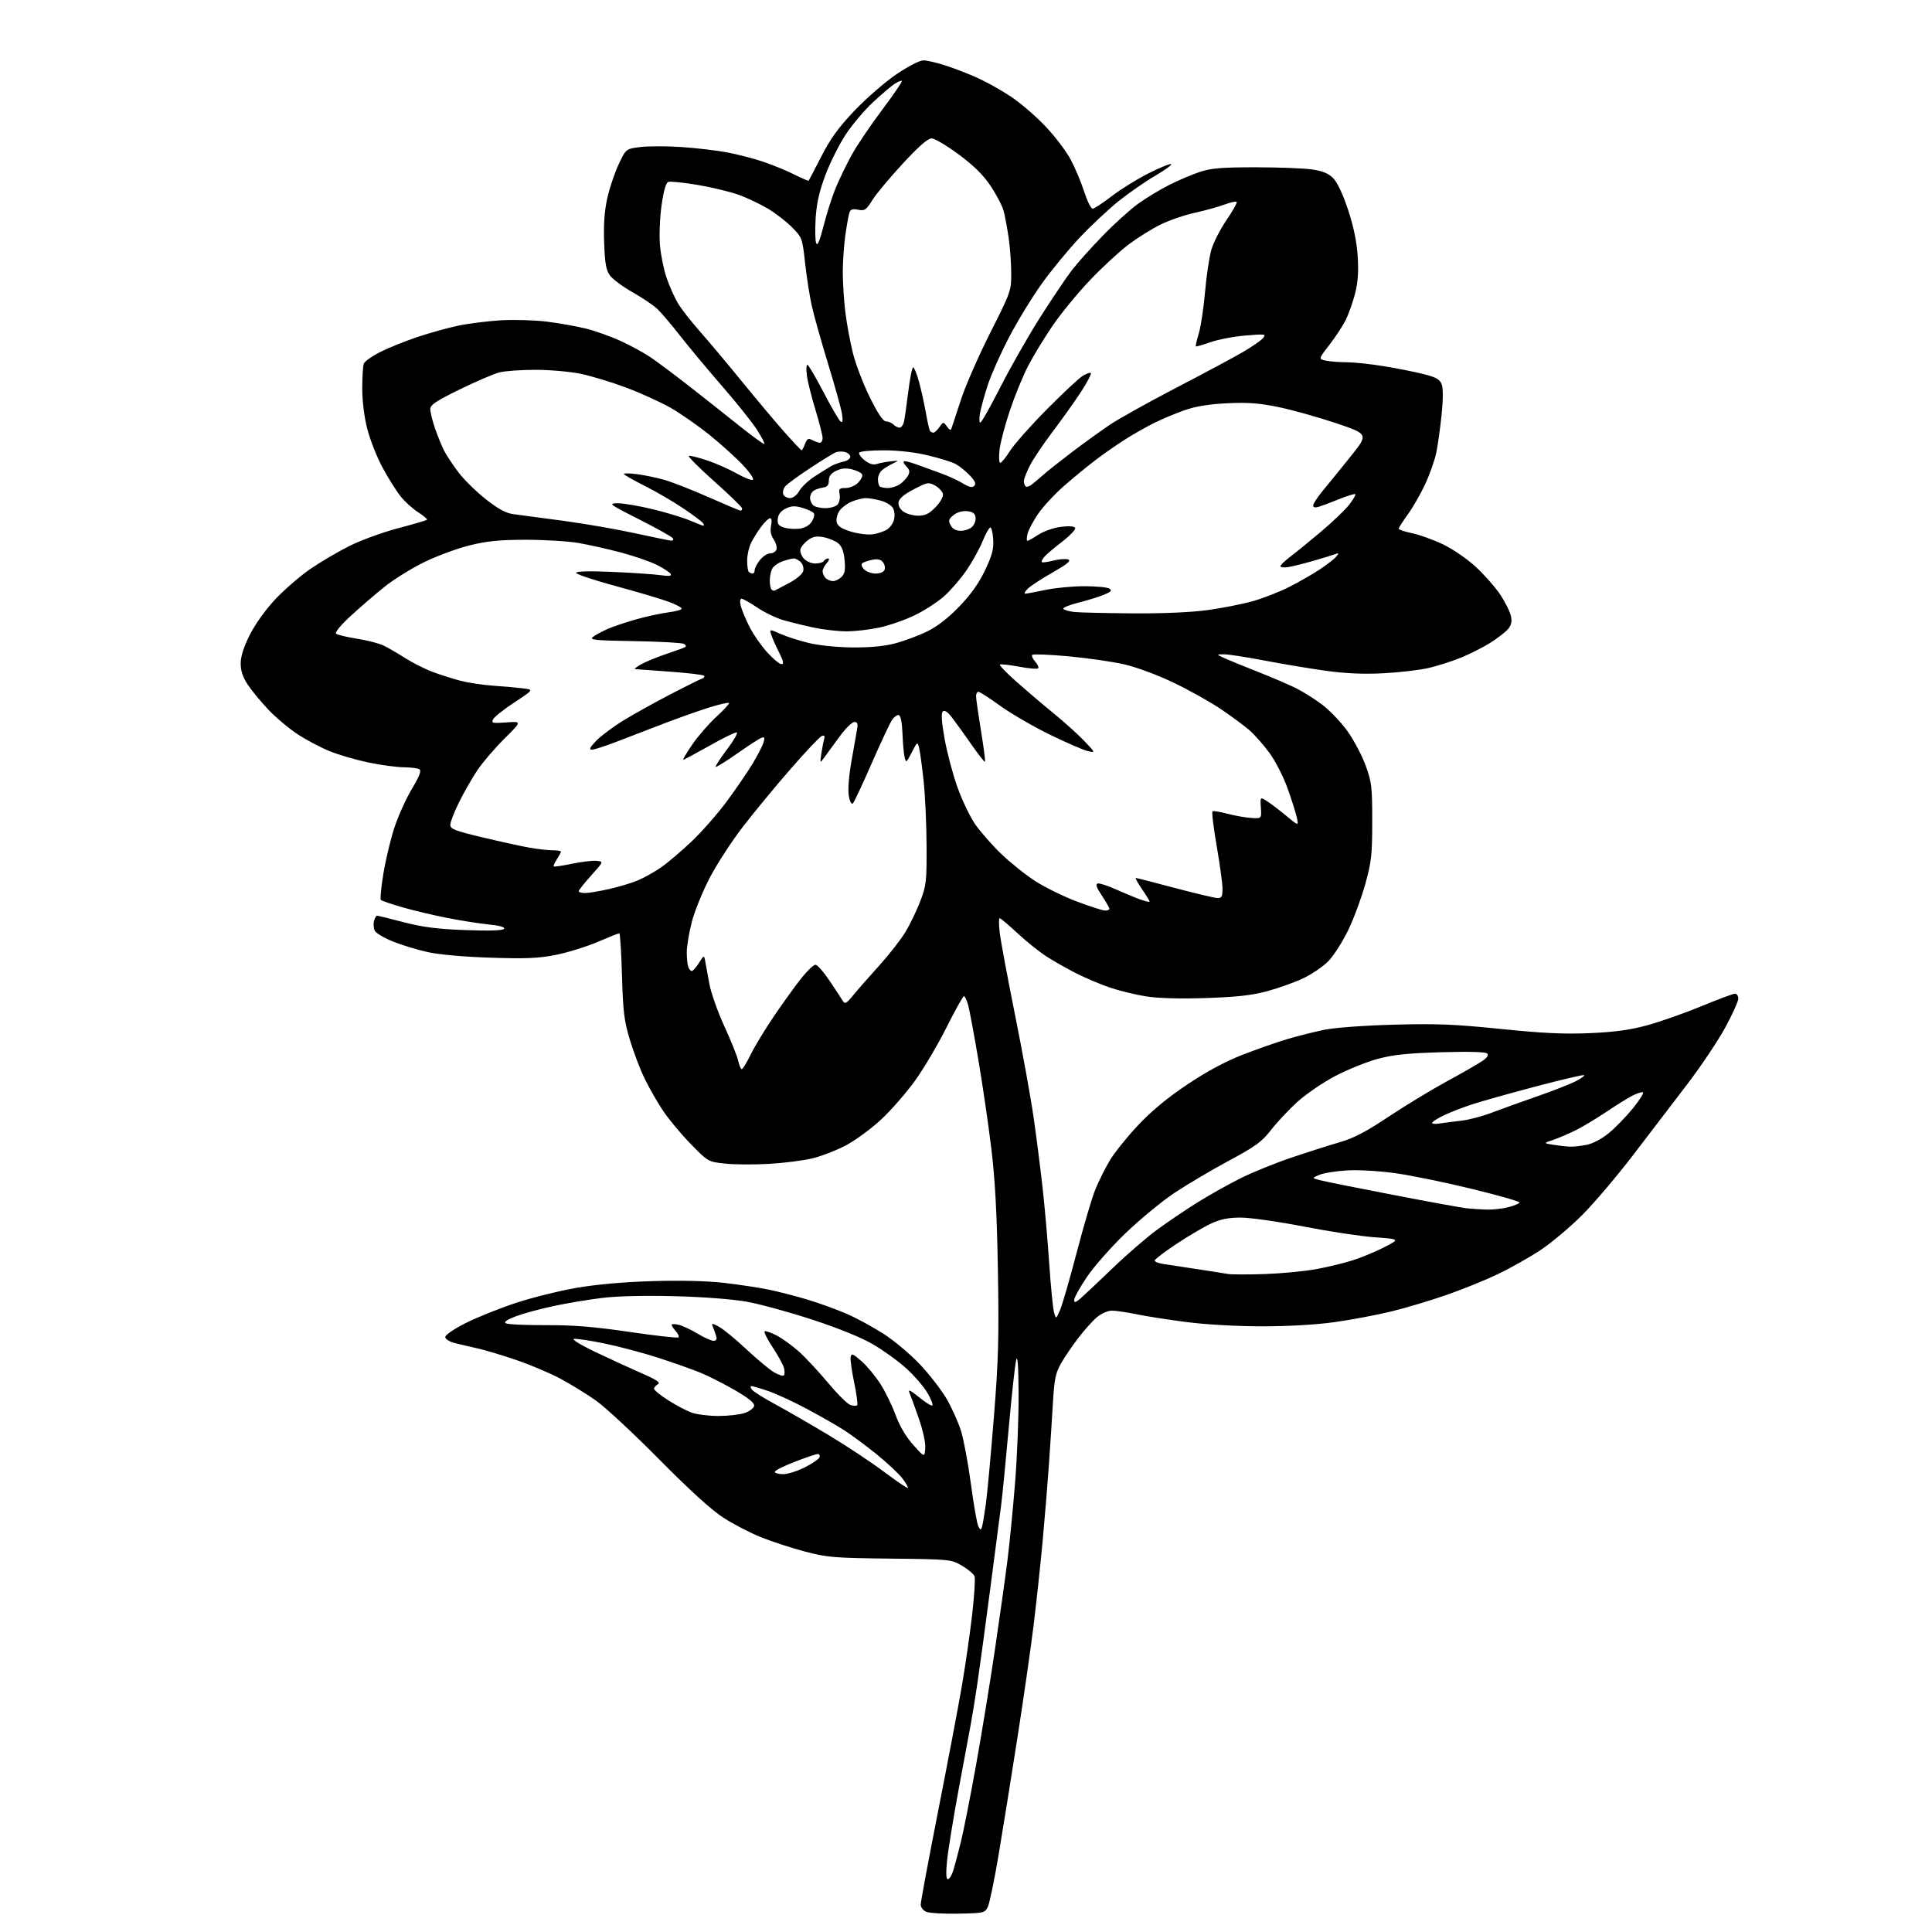 <?xml version="1.0" encoding="UTF-8" standalone="no"?>
<svg 
  version="1.1" 
  xmlns="http://www.w3.org/2000/svg" 
  xmlns:xlink="http://www.w3.org/1999/xlink" 
  xmlns:svg="http://www.w3.org/2000/svg"
  xmlns:rdf="http://www.w3.org/1999/02/22-rdf-syntax-ns#"
  xmlns:cc="http://creativecommons.org/ns#"
  xmlns:dc="http://purl.org/dc/elements/1.1/"
  viewBox="0 0 768 768"
  width="768"
  height="768"
>
<style>svg {background-color: white; }</style>"
<path stroke="none" fill="black" fill-rule="evenodd" d="M380.99,760.70C375.22,760.82 369.49,760.49 368.25,759.99C366.98,759.46 366.00,758.20 366.00,757.07C366.00,755.97 369.13,739.19 372.95,719.79C376.78,700.38 381.03,677.98 382.39,670.00C383.76,662.02 385.58,649.36 386.45,641.86C387.31,634.36 387.74,627.48 387.39,626.58C387.05,625.68 384.81,623.80 382.41,622.40C378.11,619.87 377.77,619.84 353.78,619.57C331.43,619.32 328.74,619.09 319.91,616.75C314.64,615.35 306.85,612.80 302.59,611.10C298.33,609.40 291.62,605.93 287.68,603.39C282.89,600.32 274.34,592.56 262.00,580.08C251.82,569.79 240.49,559.26 236.80,556.67C233.12,554.09 226.82,550.21 222.80,548.06C218.79,545.91 211.00,542.61 205.50,540.72C200.00,538.83 193.03,536.73 190.00,536.05C186.97,535.37 182.81,534.39 180.75,533.87C178.57,533.32 177.00,532.31 177.00,531.47C177.00,530.66 180.58,528.22 185.14,525.93C189.61,523.68 198.50,520.11 204.89,517.99C211.27,515.87 222.12,513.17 229.00,511.97C237.03,510.58 247.88,509.61 259.32,509.27C270.60,508.93 281.07,509.18 287.82,509.96C293.70,510.64 301.65,511.84 305.50,512.63C309.35,513.41 316.32,515.21 321.00,516.62C325.68,518.03 332.65,520.55 336.50,522.23C340.35,523.90 346.95,527.48 351.16,530.17C355.37,532.87 361.90,538.34 365.66,542.33C369.42,546.32 374.20,552.49 376.28,556.04C378.35,559.59 380.94,565.35 382.02,568.84C383.10,572.33 384.89,581.92 385.99,590.17C387.09,598.41 388.41,605.91 388.93,606.83C389.73,608.26 389.94,608.28 390.35,607.00C390.62,606.17 391.31,602.12 391.88,598.00C392.45,593.88 393.88,578.35 395.07,563.50C396.90,540.59 397.14,531.73 396.68,505.00C396.28,482.18 395.56,468.81 394.06,456.50C392.92,447.15 390.62,431.40 388.95,421.50C387.27,411.60 385.46,401.81 384.91,399.75C384.37,397.69 383.59,396.00 383.19,396.00C382.79,396.00 379.71,401.51 376.34,408.25C372.98,414.99 367.38,424.48 363.91,429.34C360.44,434.20 354.35,441.21 350.37,444.93C346.40,448.64 340.03,453.31 336.22,455.32C332.41,457.32 326.42,459.64 322.90,460.48C319.38,461.32 311.76,462.30 305.97,462.64C300.18,462.99 292.30,462.96 288.47,462.57C281.50,461.85 281.50,461.85 274.50,454.66C270.65,450.71 265.72,444.78 263.54,441.50C261.36,438.22 258.12,432.57 256.34,428.95C254.56,425.33 251.89,418.35 250.41,413.44C248.09,405.74 247.66,402.18 247.25,387.75C246.98,378.54 246.50,371.00 246.18,371.00C245.85,371.00 241.96,372.55 237.54,374.44C233.12,376.32 225.70,378.63 221.06,379.56C214.23,380.94 209.26,381.15 195.06,380.70C184.53,380.36 174.52,379.47 170.06,378.48C165.96,377.58 159.76,375.70 156.28,374.30C152.80,372.91 149.53,370.99 149.02,370.04C148.52,369.10 148.36,367.35 148.67,366.16C148.98,364.97 149.53,364.00 149.89,364.00C150.25,364.00 155.04,365.17 160.52,366.60C168.18,368.59 173.90,369.32 185.11,369.73C194.80,370.08 199.94,369.91 200.37,369.21C200.79,368.54 198.59,367.92 194.26,367.49C190.54,367.12 183.05,365.94 177.61,364.86C172.18,363.79 164.20,361.89 159.89,360.64C155.57,359.40 151.76,358.09 151.40,357.74C151.05,357.39 151.52,352.55 152.45,347.00C153.38,341.44 155.38,333.19 156.89,328.65C158.41,324.12 161.51,317.29 163.79,313.49C166.78,308.49 167.59,306.36 166.71,305.80C166.05,305.38 163.25,305.02 160.50,305.00C157.75,304.99 151.45,304.13 146.50,303.11C141.55,302.08 134.60,300.06 131.06,298.61C127.51,297.17 121.82,294.17 118.41,291.94C115.00,289.72 109.77,285.34 106.78,282.20C103.79,279.07 100.07,274.56 98.51,272.20C96.51,269.17 95.67,266.65 95.68,263.70C95.69,260.87 96.88,257.14 99.35,252.26C101.52,247.98 105.67,242.21 109.52,238.13C113.09,234.34 119.28,228.99 123.26,226.24C127.24,223.50 134.26,219.37 138.85,217.06C143.44,214.76 152.16,211.58 158.22,209.99C164.28,208.40 169.45,206.88 169.71,206.62C169.98,206.36 168.41,205.02 166.24,203.65C164.07,202.28 160.90,199.40 159.20,197.25C157.49,195.10 154.28,189.96 152.05,185.83C149.82,181.70 147.10,174.80 146.00,170.50C144.79,165.78 144.00,159.41 144.00,154.42C144.00,149.88 144.28,145.43 144.63,144.53C144.97,143.64 147.91,141.56 151.15,139.92C154.40,138.28 161.02,135.62 165.86,133.99C170.71,132.37 178.01,130.34 182.08,129.47C186.16,128.61 193.78,127.65 199.00,127.33C204.22,127.02 212.47,127.25 217.33,127.85C222.19,128.45 229.16,129.69 232.83,130.59C236.50,131.50 242.73,133.71 246.67,135.52C250.62,137.32 256.02,140.27 258.67,142.07C261.33,143.87 268.16,148.98 273.85,153.42C279.54,157.87 288.53,164.97 293.82,169.20C299.10,173.44 303.62,176.72 303.84,176.49C304.07,176.26 302.74,173.70 300.88,170.79C299.02,167.89 292.77,160.07 287.00,153.43C281.23,146.79 273.72,137.79 270.32,133.43C266.92,129.07 262.87,124.30 261.32,122.83C259.77,121.36 255.36,118.38 251.52,116.21C247.68,114.04 243.64,111.06 242.54,109.59C240.92,107.42 240.47,104.95 240.16,96.51C239.89,89.28 240.28,83.86 241.41,78.76C242.31,74.72 244.35,68.66 245.94,65.29C248.84,59.16 248.84,59.16 254.53,58.45C257.66,58.06 265.01,58.06 270.86,58.45C276.71,58.83 284.92,59.80 289.11,60.59C293.30,61.38 299.82,63.08 303.61,64.37C307.40,65.66 312.91,67.93 315.85,69.42C318.79,70.91 321.32,71.99 321.46,71.82C321.60,71.64 323.88,67.28 326.52,62.13C330.16,55.04 333.37,50.61 339.73,43.93C344.36,39.07 351.82,32.59 356.32,29.54C361.04,26.34 365.59,23.99 367.08,24.00C368.51,24.00 372.56,24.95 376.08,26.10C379.61,27.26 385.34,29.50 388.82,31.07C392.29,32.65 398.19,35.97 401.92,38.45C405.65,40.93 411.81,46.23 415.60,50.24C419.40,54.24 423.92,60.21 425.66,63.51C427.41,66.80 429.81,72.54 431.00,76.25C432.20,79.96 433.70,82.98 434.34,82.96C434.98,82.94 438.43,80.68 442.00,77.93C445.57,75.18 452.21,71.07 456.75,68.80C461.29,66.53 465.26,64.93 465.58,65.25C465.90,65.56 462.99,67.67 459.12,69.93C455.24,72.19 448.80,76.66 444.79,79.85C440.78,83.05 433.78,89.60 429.24,94.41C424.70,99.22 417.88,107.50 414.08,112.83C410.28,118.15 404.46,127.67 401.15,134.00C397.84,140.32 394.02,148.88 392.67,153.00C391.32,157.12 389.93,162.19 389.57,164.25C389.20,166.31 389.27,167.99 389.70,167.99C390.14,167.98 393.76,161.57 397.74,153.74C401.72,145.91 408.84,133.43 413.57,126.00C418.29,118.58 423.92,110.22 426.07,107.43C428.21,104.63 433.69,98.52 438.24,93.83C442.78,89.14 449.10,83.41 452.29,81.09C455.47,78.78 461.10,75.36 464.79,73.51C468.48,71.65 473.98,69.32 477.00,68.32C481.42,66.86 485.73,66.50 499.00,66.50C508.07,66.50 518.16,66.88 521.42,67.34C525.79,67.97 528.03,68.88 529.97,70.84C531.62,72.51 533.83,77.21 535.88,83.40C538.09,90.10 539.33,96.09 539.70,101.90C540.10,108.08 539.80,112.26 538.65,116.75C537.76,120.19 536.09,124.91 534.92,127.25C533.75,129.59 530.83,134.03 528.42,137.13C524.06,142.76 524.06,142.76 527.15,143.38C528.86,143.72 532.56,144.00 535.37,144.00C538.19,144.01 544.74,144.70 549.92,145.54C555.10,146.38 562.23,147.79 565.75,148.67C570.90,149.97 572.34,150.77 573.10,152.77C573.70,154.34 573.68,158.81 573.05,164.94C572.51,170.26 571.55,177.07 570.92,180.06C570.29,183.05 568.31,188.65 566.51,192.50C564.72,196.35 561.62,201.75 559.62,204.50C557.63,207.25 556.00,209.80 556.00,210.18C556.00,210.55 558.42,211.36 561.37,211.97C564.32,212.59 569.86,214.58 573.66,216.41C577.53,218.26 583.30,222.23 586.73,225.41C590.10,228.53 594.48,233.52 596.45,236.48C598.41,239.45 600.30,243.27 600.64,244.97C601.09,247.21 600.75,248.63 599.38,250.17C598.35,251.34 595.25,253.72 592.50,255.47C589.75,257.21 584.58,259.85 581.00,261.32C577.42,262.79 571.58,264.68 568.00,265.51C564.42,266.35 556.33,267.30 550.00,267.63C541.99,268.04 535.01,267.74 527.00,266.64C520.67,265.76 509.65,263.92 502.50,262.55C495.35,261.18 488.15,260.07 486.50,260.09C483.50,260.13 483.50,260.13 486.50,261.52C488.15,262.29 494.15,264.75 499.83,266.98C505.52,269.22 512.49,272.21 515.33,273.64C518.17,275.06 522.90,278.06 525.83,280.30C528.76,282.54 533.20,287.23 535.69,290.72C538.18,294.21 541.41,300.32 542.86,304.28C545.26,310.88 545.49,312.79 545.48,326.50C545.48,339.83 545.17,342.61 542.70,351.50C541.17,357.00 538.13,365.20 535.94,369.73C533.76,374.25 530.26,379.75 528.17,381.94C526.09,384.13 521.48,387.28 517.94,388.94C514.40,390.60 507.90,392.91 503.50,394.08C497.55,395.67 491.33,396.35 479.21,396.74C468.70,397.08 460.25,396.83 455.39,396.05C451.24,395.38 444.85,393.81 441.18,392.56C437.50,391.31 431.57,388.81 428.00,387.01C424.43,385.20 419.12,382.21 416.21,380.35C413.30,378.50 408.03,374.28 404.49,370.99C400.95,367.69 397.75,365.00 397.39,365.00C397.02,365.00 397.03,367.59 397.40,370.75C397.77,373.91 400.52,388.65 403.50,403.50C406.49,418.35 409.83,436.80 410.92,444.50C412.02,452.20 413.60,464.57 414.43,472.00C415.27,479.43 416.45,492.93 417.06,502.00C417.67,511.07 418.53,519.85 418.96,521.50C419.75,524.50 419.75,524.50 421.38,520.78C422.27,518.73 425.24,508.48 427.98,497.99C430.71,487.51 434.04,476.23 435.37,472.94C436.70,469.64 439.30,464.41 441.15,461.32C442.99,458.23 448.06,451.92 452.41,447.29C457.78,441.59 464.09,436.37 472.00,431.08C479.80,425.87 487.12,421.94 494.08,419.23C499.81,417.01 507.79,414.22 511.82,413.03C515.85,411.84 522.37,410.20 526.32,409.38C530.53,408.51 541.99,407.66 554.00,407.33C571.02,406.86 578.23,407.15 596.50,409.02C613.23,410.73 621.73,411.13 632.00,410.69C641.97,410.26 647.95,409.43 654.87,407.54C660.03,406.13 669.68,402.73 676.33,399.99C682.97,397.24 688.99,395.00 689.70,395.00C690.42,395.00 691.00,395.89 691.00,396.97C691.00,398.05 688.64,403.26 685.75,408.56C682.86,413.85 676.15,423.88 670.83,430.84C665.50,437.80 655.86,450.44 649.38,458.91C642.91,467.39 633.69,478.25 628.90,483.05C624.10,487.84 616.65,494.10 612.34,496.95C608.03,499.81 600.45,504.08 595.50,506.45C590.55,508.83 581.33,512.57 575.00,514.77C568.67,516.98 558.77,519.93 553.00,521.34C547.23,522.74 537.10,524.65 530.50,525.57C523.05,526.61 512.05,527.24 501.50,527.23C491.45,527.22 479.18,526.52 471.50,525.52C464.35,524.60 455.43,523.20 451.68,522.42C447.94,521.64 443.58,521.00 442.01,521.00C440.39,521.00 437.81,522.13 436.05,523.61C434.34,525.05 431.00,528.76 428.64,531.86C426.27,534.96 423.17,539.52 421.76,542.00C419.61,545.78 419.10,548.25 418.56,557.50C418.21,563.55 417.48,574.80 416.94,582.50C416.40,590.20 415.27,603.92 414.43,613.00C413.59,622.08 411.99,636.92 410.88,646.00C409.77,655.08 406.86,675.33 404.41,691.00C401.96,706.67 398.60,727.58 396.94,737.45C395.28,747.33 393.37,756.55 392.70,757.95C391.51,760.42 391.16,760.51 380.99,760.70zM376.79,747.00C377.37,747.00 378.31,745.54 378.88,743.75C379.44,741.96 380.80,736.90 381.89,732.50C382.99,728.10 385.70,714.38 387.93,702.00C390.16,689.62 393.55,668.92 395.46,656.00C397.37,643.08 399.62,627.10 400.45,620.50C401.29,613.90 402.65,600.03 403.49,589.67C404.32,579.32 404.96,563.34 404.91,554.17C404.85,543.35 404.53,538.55 403.98,540.50C403.52,542.15 402.18,554.30 401.00,567.50C399.82,580.70 398.45,594.65 397.95,598.50C397.46,602.35 395.49,617.42 393.58,632.00C391.68,646.58 389.38,663.45 388.48,669.50C387.58,675.55 386.41,682.75 385.88,685.50C385.35,688.25 383.17,699.95 381.04,711.50C378.91,723.05 376.85,735.77 376.46,739.75C375.98,744.61 376.09,747.00 376.79,747.00zM360.87,591.46C361.10,591.24 360.10,589.51 358.67,587.63C357.23,585.75 352.56,581.39 348.28,577.94C344.00,574.49 338.25,570.24 335.50,568.49C332.75,566.73 326.19,562.98 320.92,560.15C315.65,557.32 308.71,554.11 305.51,553.00C302.31,551.90 299.25,551.00 298.72,551.00C298.19,551.00 298.30,551.65 298.96,552.46C299.63,553.26 303.90,555.93 308.46,558.39C313.02,560.86 322.55,566.36 329.63,570.62C336.71,574.88 346.54,581.40 351.48,585.12C356.42,588.83 360.65,591.69 360.87,591.46zM311.32,586.00C313.15,586.00 317.06,584.76 320.03,583.25C322.99,581.74 325.58,579.94 325.79,579.25C326.00,578.56 325.66,578.00 325.05,578.00C324.44,578.00 320.35,579.38 315.97,581.07C311.59,582.76 308.00,584.56 308.00,585.07C308.00,585.58 309.49,586.00 311.32,586.00zM367.81,575.76C367.99,573.63 366.92,568.71 365.23,563.82C363.64,559.24 361.95,554.61 361.48,553.52C360.88,552.16 362.06,552.74 365.33,555.42C367.93,557.54 370.32,559.01 370.65,558.69C370.97,558.36 370.08,556.10 368.66,553.68C367.24,551.25 363.51,546.93 360.39,544.07C357.26,541.21 351.32,536.90 347.19,534.48C342.48,531.72 333.50,528.05 323.09,524.64C313.97,521.65 302.23,518.42 297.00,517.48C291.25,516.44 279.88,515.56 268.22,515.26C256.17,514.95 245.29,515.21 239.22,515.96C233.87,516.62 225.22,518.07 220.00,519.19C214.78,520.30 208.08,522.12 205.13,523.22C201.54,524.57 200.19,525.50 201.06,526.03C201.77,526.47 208.91,526.80 216.93,526.77C227.94,526.72 236.09,527.38 250.30,529.47C260.64,530.99 269.37,531.96 269.71,531.63C270.05,531.29 269.57,530.19 268.66,529.18C267.75,528.17 267.00,527.03 267.00,526.65C267.00,526.27 268.24,526.25 269.75,526.61C271.26,526.96 274.64,528.55 277.27,530.13C279.89,531.71 282.75,533.00 283.63,533.00C284.68,533.00 285.06,532.40 284.73,531.25C284.45,530.29 283.89,528.67 283.47,527.65C282.75,525.90 282.87,525.88 285.73,527.36C287.39,528.22 292.30,532.24 296.63,536.29C300.96,540.34 305.95,544.49 307.72,545.52C309.49,546.55 311.23,547.10 311.59,546.74C311.95,546.39 311.98,545.06 311.65,543.80C311.33,542.53 309.28,538.80 307.09,535.50C304.91,532.20 303.51,529.36 303.99,529.19C304.46,529.02 306.57,529.76 308.68,530.84C310.78,531.91 314.67,534.71 317.33,537.05C319.99,539.39 325.27,545.03 329.07,549.59C332.87,554.14 336.92,558.16 338.07,558.52C339.21,558.88 340.41,558.92 340.73,558.60C341.05,558.28 340.53,554.25 339.56,549.64C338.59,545.04 337.96,540.45 338.15,539.45C338.46,537.87 339.04,538.09 342.43,541.06C344.59,542.95 347.96,547.00 349.93,550.06C351.89,553.12 354.62,558.70 356.00,562.46C357.61,566.86 360.11,571.11 363.00,574.34C367.50,579.37 367.50,579.37 367.81,575.76zM285.50,562.87C289.35,562.88 294.07,562.35 295.99,561.69C297.91,561.04 299.62,559.77 299.79,558.87C300.00,557.76 297.66,555.83 292.30,552.71C288.01,550.22 281.80,547.06 278.50,545.70C275.20,544.34 267.53,541.63 261.46,539.67C255.39,537.72 245.76,535.17 240.07,534.01C234.38,532.85 229.00,532.06 228.11,532.24C227.23,532.43 231.00,534.73 236.50,537.36C242.00,539.99 250.23,543.77 254.79,545.76C260.98,548.45 262.69,549.59 261.54,550.24C260.69,550.71 260.00,551.53 260.00,552.06C260.00,552.59 262.51,554.63 265.57,556.59C268.64,558.55 272.80,560.76 274.82,561.51C276.85,562.25 281.65,562.87 285.50,562.87zM429.75,515.94C431.26,514.61 437.00,509.20 442.50,503.92C448.00,498.63 455.88,491.83 460.00,488.81C464.12,485.78 471.26,480.96 475.86,478.08C480.46,475.20 488.14,470.88 492.93,468.48C497.71,466.08 507.00,462.31 513.57,460.10C520.13,457.89 528.76,455.15 532.74,454.00C538.07,452.47 543.07,449.86 551.74,444.07C558.21,439.75 568.67,433.39 575.00,429.94C581.33,426.50 587.77,422.79 589.33,421.71C591.20,420.42 591.82,419.42 591.16,418.76C590.54,418.14 583.67,417.96 572.83,418.28C559.33,418.68 553.73,419.27 547.50,420.97C543.10,422.17 535.51,425.25 530.64,427.81C525.76,430.38 518.98,435.03 515.57,438.16C512.16,441.29 507.48,446.28 505.18,449.27C501.62,453.88 499.11,455.70 488.39,461.46C481.46,465.18 471.71,470.96 466.72,474.29C461.74,477.63 452.99,484.85 447.29,490.34C441.59,495.83 434.70,503.66 431.97,507.74C429.23,511.83 427.00,515.88 427.00,516.76C427.00,518.01 427.58,517.84 429.75,515.94zM502.50,506.47C509.10,506.25 518.33,505.38 523.00,504.54C527.67,503.70 534.38,502.08 537.90,500.94C541.42,499.81 547.05,497.45 550.40,495.72C556.50,492.56 556.50,492.56 546.50,491.84C541.00,491.45 528.26,489.52 518.20,487.56C508.13,485.60 496.88,484.00 493.20,484.01C488.23,484.02 485.16,484.64 481.30,486.44C478.45,487.77 472.26,491.42 467.55,494.55C462.85,497.68 459.00,500.62 459.00,501.08C459.00,501.53 460.46,502.14 462.25,502.42C464.04,502.70 470.00,503.61 475.50,504.44C481.00,505.27 486.62,506.15 488.00,506.41C489.38,506.66 495.90,506.69 502.50,506.47zM590.81,480.84C593.18,480.93 597.11,480.50 599.56,479.88C602.00,479.27 604.00,478.41 604.00,477.99C604.00,477.56 595.45,475.13 585.00,472.58C574.55,470.03 560.94,467.23 554.75,466.37C548.30,465.47 540.08,464.99 535.50,465.26C531.10,465.52 526.15,466.30 524.50,467.01C521.50,468.29 521.50,468.29 524.50,469.10C526.15,469.55 539.20,472.18 553.50,474.93C567.80,477.69 581.08,480.11 583.00,480.31C584.92,480.51 588.44,480.75 590.81,480.84zM624.00,455.81C625.38,455.87 628.36,455.55 630.64,455.11C633.12,454.63 636.70,452.74 639.55,450.41C642.17,448.26 646.49,443.81 649.16,440.51C651.83,437.21 653.59,434.36 653.08,434.19C652.56,434.02 650.64,434.65 648.82,435.59C646.99,436.53 642.35,439.41 638.50,442.01C634.65,444.60 629.25,447.84 626.50,449.22C623.75,450.60 619.70,452.34 617.50,453.09C613.50,454.45 613.50,454.45 617.50,455.08C619.70,455.43 622.62,455.76 624.00,455.81zM572.15,446.61C573.99,446.33 577.91,445.83 580.86,445.50C583.80,445.17 589.20,443.76 592.86,442.36C596.51,440.97 604.63,438.04 610.90,435.86C617.16,433.68 624.07,430.99 626.24,429.88C628.42,428.77 629.98,427.65 629.73,427.39C629.47,427.13 620.76,429.17 610.38,431.92C600.00,434.66 588.60,437.87 585.05,439.05C581.50,440.22 576.65,442.09 574.28,443.21C571.91,444.32 569.71,445.66 569.39,446.18C569.04,446.74 570.17,446.92 572.15,446.61zM294.87,425.00C295.26,425.00 296.84,422.41 298.38,419.25C299.92,416.09 304.08,409.23 307.62,404.00C311.17,398.77 316.03,392.02 318.43,389.00C320.83,385.98 323.40,383.50 324.15,383.50C324.89,383.50 327.42,386.36 329.76,389.85C332.10,393.34 334.46,396.94 335.01,397.85C335.86,399.27 336.45,398.96 339.25,395.53C341.04,393.34 345.66,388.07 349.52,383.81C353.38,379.55 358.05,373.57 359.90,370.52C361.74,367.48 364.41,361.95 365.83,358.24C368.22,352.00 368.40,350.35 368.33,336.00C368.29,327.48 367.75,315.86 367.13,310.19C366.52,304.53 365.72,298.72 365.36,297.29C364.72,294.75 364.65,294.79 362.44,299.09C360.30,303.27 360.15,303.37 359.60,301.00C359.27,299.62 358.89,295.39 358.75,291.58C358.60,287.33 358.04,284.51 357.31,284.27C356.66,284.05 355.40,284.98 354.51,286.34C353.63,287.69 349.99,295.47 346.43,303.62C342.87,311.77 339.55,318.85 339.05,319.35C338.50,319.90 337.86,318.75 337.43,316.47C336.99,314.14 337.39,308.78 338.47,302.59C339.44,297.04 340.45,291.26 340.73,289.75C341.10,287.68 340.83,287.00 339.61,287.00C338.72,287.00 336.08,289.60 333.75,292.79C331.41,295.97 328.70,299.68 327.71,301.04C325.92,303.50 325.92,303.50 326.51,299.50C326.84,297.30 327.34,294.72 327.62,293.76C327.98,292.52 327.70,292.18 326.66,292.58C325.85,292.89 320.31,298.75 314.34,305.60C308.38,312.45 299.87,322.75 295.44,328.48C291.00,334.22 285.03,343.39 282.17,348.86C279.31,354.34 276.07,362.30 274.98,366.57C273.89,370.83 273.00,376.24 273.00,378.58C273.00,380.92 273.27,383.55 273.61,384.42C273.94,385.29 274.57,386.00 275.01,386.00C275.45,386.00 276.72,384.56 277.83,382.80C279.86,379.60 279.86,379.60 280.33,382.05C280.58,383.40 281.32,387.43 281.96,391.00C282.61,394.57 285.30,402.23 287.96,408.00C290.61,413.77 293.09,419.96 293.47,421.75C293.85,423.54 294.48,425.00 294.87,425.00zM439.25,361.97C440.21,361.98 441.00,361.66 441.00,361.25C440.99,360.84 439.64,358.48 438.00,356.00C435.83,352.74 435.38,351.42 436.37,351.20C437.12,351.04 440.38,352.09 443.61,353.55C446.85,355.00 451.19,356.80 453.25,357.55C455.31,358.30 457.00,358.67 457.00,358.39C457.00,358.10 455.63,355.87 453.95,353.43C452.28,350.99 451.17,349.00 451.51,349.00C451.84,349.00 458.86,350.80 467.12,353.00C475.38,355.20 483.01,357.00 484.07,357.00C485.64,357.00 485.99,356.30 485.97,353.25C485.95,351.19 484.91,343.52 483.64,336.21C482.37,328.89 481.63,322.73 482.00,322.50C482.36,322.28 485.02,322.71 487.90,323.47C490.79,324.24 495.03,324.98 497.32,325.14C501.50,325.41 501.50,325.41 501.22,321.07C500.93,316.73 500.93,316.73 503.72,318.52C505.25,319.50 508.69,322.13 511.37,324.35C516.24,328.39 516.24,328.39 515.50,324.95C515.09,323.05 513.41,317.77 511.77,313.21C510.13,308.66 506.89,302.36 504.57,299.21C502.25,296.07 498.70,292.05 496.68,290.28C494.65,288.51 489.56,284.74 485.35,281.90C481.15,279.06 472.71,274.34 466.60,271.41C460.23,268.34 451.88,265.24 447.00,264.12C442.32,263.04 432.32,261.59 424.77,260.90C417.21,260.20 410.73,259.94 410.36,260.31C409.98,260.68 410.50,261.89 411.50,263.00C412.50,264.11 413.03,265.31 412.67,265.67C412.31,266.03 408.86,265.73 405.00,265.00C401.14,264.27 397.76,263.91 397.47,264.20C397.19,264.48 400.23,267.61 404.23,271.15C408.23,274.69 414.88,280.34 419.00,283.70C423.12,287.06 428.52,291.93 431.00,294.53C435.50,299.25 435.50,299.25 432.50,298.60C430.85,298.24 424.10,295.32 417.50,292.11C410.90,288.90 401.99,283.73 397.69,280.63C393.39,277.54 389.46,275.00 388.94,275.00C388.42,275.00 388.00,275.79 388.00,276.75C388.00,277.71 388.88,283.88 389.95,290.46C391.03,297.04 391.74,302.59 391.54,302.80C391.33,303.00 388.88,299.87 386.07,295.83C383.27,291.80 379.81,287.00 378.38,285.16C376.61,282.90 375.45,282.15 374.76,282.84C374.07,283.53 374.30,287.02 375.49,293.68C376.45,299.08 378.74,307.71 380.57,312.85C382.39,317.99 385.56,324.62 387.60,327.59C389.65,330.55 394.29,335.85 397.93,339.36C401.56,342.87 407.68,347.77 411.52,350.24C415.36,352.72 422.77,356.36 428.00,358.34C433.23,360.31 438.29,361.95 439.25,361.97zM232.55,355.00C233.96,355.00 238.33,354.27 242.27,353.37C246.22,352.47 251.39,350.90 253.77,349.88C256.15,348.86 260.18,346.60 262.72,344.85C265.26,343.10 270.71,338.48 274.83,334.58C278.95,330.69 285.30,323.45 288.96,318.50C292.61,313.55 297.23,306.80 299.22,303.50C301.20,300.20 303.14,296.42 303.53,295.10C304.09,293.16 303.92,292.82 302.64,293.31C301.77,293.64 297.42,296.46 292.98,299.58C288.54,302.69 284.72,305.05 284.50,304.83C284.27,304.61 286.28,301.52 288.96,297.96C291.65,294.41 293.41,291.35 292.89,291.16C292.38,290.97 287.51,293.33 282.08,296.41C276.64,299.48 271.94,302.00 271.62,302.00C271.30,302.00 272.92,299.27 275.21,295.93C277.50,292.59 281.82,287.62 284.81,284.89C287.80,282.15 290.04,279.70 289.78,279.44C289.52,279.18 286.20,279.93 282.40,281.09C278.61,282.26 270.77,285.01 265.00,287.20C259.23,289.39 250.57,292.72 245.77,294.59C240.97,296.47 236.27,298.00 235.33,298.00C234.02,298.00 234.44,297.13 237.05,294.43C238.95,292.47 243.88,288.80 248.00,286.28C252.12,283.77 260.45,279.14 266.50,276.00C272.55,272.86 278.18,270.06 279.00,269.78C279.82,269.50 280.22,268.97 279.89,268.61C279.55,268.24 273.48,267.52 266.39,267.00C259.30,266.48 253.05,266.03 252.50,265.99C251.95,265.95 253.07,265.05 255.00,264.00C256.93,262.95 261.43,261.11 265.00,259.91C268.57,258.71 271.90,257.51 272.38,257.23C272.86,256.95 272.63,256.37 271.87,255.95C271.10,255.52 262.25,255.03 252.18,254.86C236.41,254.60 234.14,254.36 235.70,253.18C236.69,252.42 239.36,250.98 241.64,249.98C243.91,248.99 249.09,247.25 253.14,246.13C257.19,245.01 262.86,243.78 265.75,243.41C268.64,243.04 271.00,242.38 271.00,241.94C271.00,241.50 268.64,240.26 265.75,239.19C262.86,238.11 253.41,235.31 244.75,232.97C236.09,230.62 229.00,228.26 229.00,227.71C229.00,227.08 234.11,226.94 243.25,227.33C251.09,227.67 259.70,228.24 262.40,228.62C266.01,229.12 267.11,228.99 266.58,228.13C266.18,227.49 263.73,225.88 261.13,224.57C258.54,223.25 252.16,221.04 246.96,219.66C241.76,218.28 234.12,216.56 230.00,215.85C225.88,215.14 216.43,214.57 209.00,214.57C198.42,214.59 193.57,215.07 186.57,216.82C181.66,218.04 173.56,221.05 168.57,223.49C163.58,225.94 156.53,230.32 152.91,233.22C149.28,236.12 143.24,241.32 139.48,244.78C135.54,248.40 133.04,251.40 133.58,251.89C134.08,252.34 137.80,253.24 141.84,253.88C145.88,254.52 150.60,255.73 152.34,256.55C154.08,257.38 157.97,259.62 160.98,261.54C163.99,263.46 168.94,265.95 171.96,267.09C174.99,268.22 179.95,269.80 182.99,270.60C186.02,271.39 191.88,272.28 196.00,272.57C200.12,272.86 205.45,273.33 207.84,273.62C212.18,274.15 212.18,274.15 204.60,279.13C200.43,281.87 196.59,284.90 196.07,285.86C195.21,287.47 195.66,287.58 201.31,287.17C207.49,286.72 207.49,286.72 200.46,293.68C196.60,297.51 191.74,303.20 189.66,306.32C187.59,309.45 184.34,315.14 182.44,318.98C180.55,322.81 179.00,326.82 179.00,327.88C179.00,329.54 180.85,330.26 191.75,332.86C198.76,334.53 207.17,336.37 210.43,336.95C213.70,337.53 217.86,338.00 219.68,338.00C221.51,338.00 223.00,338.24 223.00,338.54C223.00,338.83 222.26,340.19 221.36,341.57C220.47,342.94 219.90,344.23 220.11,344.42C220.33,344.62 223.63,344.14 227.45,343.34C231.27,342.55 235.65,342.04 237.18,342.20C239.96,342.50 239.96,342.50 235.02,348.00C232.31,351.02 230.07,353.84 230.04,354.25C230.02,354.66 231.15,355.00 232.55,355.00zM310.61,264.00C311.71,264.00 311.49,262.91 309.65,259.25C308.33,256.64 306.95,253.50 306.57,252.28C305.88,250.06 305.88,250.06 310.29,252.01C312.71,253.08 317.80,254.71 321.60,255.62C325.59,256.58 332.93,257.32 339.00,257.37C346.05,257.42 351.64,256.87 356.00,255.71C359.57,254.75 365.22,252.64 368.55,251.02C372.52,249.09 376.92,245.67 381.31,241.13C385.92,236.35 389.12,231.84 391.57,226.70C394.42,220.69 395.06,218.26 394.81,214.36C394.64,211.69 394.10,209.59 393.62,209.70C393.13,209.80 391.77,212.28 390.58,215.20C389.39,218.11 386.55,223.25 384.26,226.62C381.97,229.99 377.94,234.66 375.30,237.01C372.66,239.36 367.34,242.79 363.47,244.64C359.61,246.50 353.31,248.68 349.47,249.49C345.64,250.30 339.80,250.97 336.50,250.97C333.20,250.97 327.36,250.30 323.52,249.49C319.68,248.67 314.22,247.33 311.37,246.51C308.53,245.68 303.87,243.43 301.00,241.50C298.14,239.58 295.35,238.00 294.79,238.00C294.20,238.00 294.05,239.14 294.44,240.75C294.80,242.26 296.31,245.94 297.80,248.92C299.28,251.90 302.45,256.51 304.84,259.17C307.23,261.83 309.83,264.00 310.61,264.00zM450.00,243.82C462.19,243.91 473.43,243.42 480.00,242.53C485.77,241.74 493.88,240.14 498.00,238.98C502.12,237.82 508.65,235.27 512.50,233.31C516.35,231.36 521.82,228.22 524.66,226.34C527.49,224.47 530.42,222.19 531.16,221.28C532.33,219.84 532.27,219.71 530.72,220.29C529.74,220.66 525.91,221.84 522.22,222.90C518.52,223.97 514.04,225.09 512.25,225.40C510.46,225.70 509.00,225.56 509.00,225.09C509.00,224.62 510.69,222.97 512.75,221.42C514.81,219.88 520.35,215.36 525.06,211.40C529.77,207.43 534.88,202.54 536.41,200.53C537.95,198.52 539.01,196.67 538.77,196.44C538.53,196.20 535.67,197.07 532.42,198.38C529.16,199.69 525.49,201.07 524.25,201.45C522.77,201.90 522.00,201.72 522.00,200.92C522.00,200.25 523.69,197.67 525.75,195.18C527.81,192.69 532.77,186.59 536.76,181.62C544.02,172.58 544.02,172.58 531.26,168.27C524.24,165.90 514.00,163.03 508.50,161.88C500.67,160.25 496.22,159.91 488.00,160.29C480.76,160.63 475.48,161.48 471.00,163.03C467.43,164.27 461.91,166.58 458.74,168.16C455.56,169.75 450.39,172.68 447.24,174.69C444.08,176.69 438.80,180.37 435.50,182.87C432.20,185.36 426.49,190.06 422.81,193.30C419.12,196.54 414.53,201.51 412.61,204.35C410.68,207.18 408.80,210.74 408.44,212.25C408.08,213.76 408.07,215.00 408.41,215.00C408.76,215.00 410.72,213.90 412.77,212.55C414.82,211.21 418.80,209.81 421.62,209.44C424.81,209.03 426.99,209.17 427.39,209.82C427.74,210.39 425.42,212.87 422.22,215.33C419.02,217.79 415.80,220.53 415.06,221.43C414.32,222.32 413.91,223.24 414.14,223.47C414.37,223.71 416.45,223.42 418.76,222.83C421.07,222.25 423.71,222.06 424.64,222.42C425.89,222.90 424.26,224.24 418.42,227.57C414.06,230.05 409.61,232.96 408.53,234.04C407.44,235.12 406.99,236.00 407.53,236.00C408.06,236.00 411.65,235.33 415.50,234.52C419.35,233.70 426.32,233.03 431.00,233.03C435.68,233.03 440.17,233.45 440.98,233.97C442.16,234.71 441.72,235.22 438.88,236.41C436.91,237.23 432.28,238.66 428.58,239.59C424.89,240.52 422.24,241.63 422.69,242.07C423.13,242.50 425.07,243.04 427.00,243.27C428.93,243.49 439.27,243.74 450.00,243.82zM307.94,234.77C308.25,234.61 310.80,233.28 313.62,231.79C316.55,230.25 318.97,228.21 319.28,227.03C319.58,225.88 319.17,224.31 318.34,223.48C317.52,222.67 316.28,222.00 315.58,222.00C314.87,222.00 312.87,222.50 311.13,223.11C309.38,223.71 307.52,225.03 306.98,226.04C306.44,227.05 306.00,229.17 306.00,230.77C306.00,232.36 306.31,233.98 306.69,234.35C307.07,234.73 307.63,234.92 307.94,234.77zM331.13,231.00C332.08,231.00 333.61,230.24 334.54,229.32C335.82,228.04 336.11,226.45 335.74,222.63C335.41,219.16 334.62,217.11 333.16,215.93C332.01,215.00 329.41,213.92 327.37,213.54C324.52,213.01 323.09,213.29 321.09,214.78C319.67,215.84 318.35,217.49 318.16,218.43C317.98,219.38 318.61,221.02 319.57,222.07C320.53,223.13 322.56,224.00 324.10,224.00C325.63,224.00 327.16,223.55 327.50,223.00C327.84,222.45 328.61,222.00 329.21,222.00C329.82,222.00 329.57,222.82 328.65,223.83C327.74,224.83 327.00,226.32 327.00,227.13C327.00,227.94 327.54,229.14 328.20,229.80C328.86,230.46 330.18,231.00 331.13,231.00zM299.17,228.00C299.62,228.00 300.00,227.39 300.00,226.63C300.00,225.88 300.93,224.08 302.07,222.63C303.21,221.19 305.03,220.00 306.10,220.00C307.18,220.00 308.32,219.32 308.64,218.49C308.96,217.66 308.47,215.83 307.54,214.43C306.42,212.71 306.08,210.91 306.51,208.94C306.90,207.17 306.75,206.00 306.13,206.00C305.56,206.00 304.01,207.46 302.67,209.25C301.33,211.04 299.51,213.94 298.62,215.70C297.73,217.46 297.00,220.65 297.00,222.78C297.00,224.92 297.30,226.97 297.67,227.33C298.03,227.70 298.71,228.00 299.17,228.00zM348.10,228.00C349.82,228.00 351.31,227.37 351.64,226.49C351.96,225.66 351.65,224.29 350.95,223.44C350.06,222.36 348.77,222.10 346.59,222.56C344.89,222.92 343.13,223.55 342.69,223.97C342.24,224.39 342.61,225.46 343.51,226.36C344.41,227.26 346.47,228.00 348.10,228.00zM266.81,214.92C267.53,214.96 267.83,214.54 267.48,213.97C267.13,213.40 261.14,210.05 254.17,206.52C242.14,200.43 241.70,200.10 245.50,200.05C247.70,200.03 254.00,201.09 259.50,202.43C265.00,203.76 271.67,205.79 274.33,206.93C276.99,208.07 279.38,209.00 279.64,209.00C279.90,209.00 279.84,208.54 279.49,207.98C279.14,207.43 275.63,204.78 271.67,202.12C267.72,199.45 260.78,195.40 256.24,193.12C251.71,190.84 248.00,188.72 248.00,188.40C248.00,188.07 250.36,188.12 253.25,188.49C256.14,188.87 260.98,189.87 264.00,190.72C267.02,191.57 274.97,194.68 281.65,197.63C288.33,200.59 294.07,203.00 294.40,203.00C294.73,203.00 295.00,202.60 295.00,202.10C295.00,201.61 290.03,196.78 283.95,191.37C277.88,185.96 273.33,181.39 273.84,181.22C274.36,181.05 277.64,181.86 281.14,183.04C284.64,184.21 289.87,186.52 292.76,188.16C295.65,189.81 298.56,190.98 299.22,190.76C299.91,190.53 298.32,188.11 295.46,185.03C292.73,182.10 286.76,176.69 282.19,173.00C277.62,169.31 270.63,164.43 266.67,162.16C262.71,159.90 254.75,156.27 248.98,154.10C243.22,151.94 235.03,149.45 230.79,148.58C226.55,147.71 218.45,147.00 212.79,147.01C207.13,147.01 200.70,147.47 198.50,148.04C196.30,148.60 189.23,151.63 182.79,154.78C173.46,159.34 171.07,160.93 171.04,162.59C171.02,163.74 171.85,167.16 172.89,170.18C173.93,173.20 175.56,177.21 176.51,179.09C177.46,180.96 180.07,184.91 182.31,187.85C184.56,190.79 189.47,195.60 193.23,198.54C198.28,202.49 201.16,204.02 204.28,204.41C206.60,204.70 215.47,205.88 224.00,207.04C232.53,208.19 245.35,210.42 252.50,211.99C259.65,213.55 266.09,214.87 266.81,214.92zM347.00,212.38C348.93,212.09 351.46,211.24 352.63,210.48C353.80,209.73 355.05,207.95 355.40,206.54C355.76,205.12 355.58,203.09 355.01,202.02C354.44,200.96 352.29,199.62 350.24,199.05C348.18,198.48 345.47,198.01 344.22,198.01C342.96,198.00 340.41,198.64 338.55,199.42C336.68,200.20 334.46,201.89 333.61,203.19C332.76,204.48 332.32,206.50 332.62,207.67C333.02,209.18 334.66,210.24 338.34,211.35C341.18,212.20 345.07,212.67 347.00,212.38zM317.66,210.17C319.87,209.91 321.65,208.93 322.64,207.43C323.48,206.14 323.89,204.63 323.54,204.07C323.20,203.51 321.19,202.54 319.09,201.91C316.06,201.00 314.67,201.05 312.38,202.14C310.47,203.05 309.40,204.40 309.19,206.16C308.95,208.26 309.43,208.98 311.55,209.68C313.02,210.17 315.77,210.39 317.66,210.17zM381.96,211.00C383.56,211.00 385.59,210.27 386.48,209.38C387.38,208.48 387.97,206.79 387.80,205.63C387.58,204.07 386.68,203.42 384.42,203.20C382.53,203.02 380.46,203.62 379.04,204.77C377.07,206.36 376.90,206.95 377.90,208.82C378.69,210.29 380.01,211.00 381.96,211.00zM365.03,205.00C367.79,205.00 369.36,204.22 371.90,201.61C373.79,199.65 375.04,197.44 374.84,196.39C374.64,195.39 373.25,193.88 371.74,193.03C369.15,191.59 368.67,191.67 363.25,194.50C359.33,196.54 357.40,198.19 357.19,199.65C357.00,201.00 357.74,202.40 359.17,203.40C360.42,204.28 363.06,205.00 365.03,205.00zM328.08,202.00C330.12,202.00 332.31,201.34 333.00,200.51C333.68,199.68 334.02,197.88 333.76,196.51C333.34,194.30 333.62,194.00 336.14,194.00C337.71,194.00 339.93,193.07 341.06,191.94C342.20,190.80 342.95,189.34 342.74,188.69C342.52,188.03 340.77,187.10 338.84,186.61C336.33,185.98 334.51,186.13 332.42,187.13C330.36,188.12 329.50,189.27 329.48,191.02C329.47,192.90 328.86,193.58 326.98,193.85C325.62,194.04 323.94,194.65 323.25,195.22C322.56,195.78 322.00,197.00 322.00,197.92C322.00,198.85 322.54,200.14 323.20,200.80C323.86,201.46 326.05,202.00 328.08,202.00zM314.02,198.00C315.25,198.00 316.76,196.84 317.74,195.12C318.65,193.54 321.40,190.95 323.85,189.37C326.30,187.79 329.25,185.96 330.40,185.29C331.56,184.63 333.74,183.83 335.25,183.52C336.76,183.21 338.00,182.35 338.00,181.60C338.00,180.85 337.06,179.99 335.90,179.68C334.75,179.38 333.06,179.45 332.15,179.83C331.24,180.21 326.68,183.03 322.00,186.11C317.32,189.18 312.89,192.43 312.14,193.33C311.39,194.24 311.04,195.66 311.36,196.49C311.68,197.32 312.87,198.00 314.02,198.00zM352.94,194.00C354.38,194.00 356.55,193.30 357.77,192.45C358.99,191.60 360.44,190.05 360.99,189.02C361.74,187.62 361.59,186.73 360.38,185.52C359.49,184.63 358.98,183.68 359.25,183.41C359.52,183.14 361.71,183.66 364.12,184.55C366.53,185.45 370.91,187.04 373.86,188.08C376.80,189.12 380.77,190.93 382.68,192.11C385.24,193.69 386.44,193.96 387.27,193.13C388.09,192.31 387.62,191.20 385.44,188.92C383.82,187.21 381.28,185.18 379.79,184.40C378.30,183.63 373.35,182.09 368.79,181.00C363.65,179.77 357.01,179.01 351.31,179.01C346.25,179.00 341.86,179.41 341.55,179.92C341.24,180.43 342.21,181.80 343.70,182.98C345.50,184.39 347.12,184.90 348.46,184.46C349.58,184.09 352.07,183.62 354.00,183.40C357.44,183.02 357.46,183.04 354.90,184.26C353.46,184.94 351.55,186.12 350.65,186.87C349.74,187.63 349.00,189.24 349.00,190.46C349.00,191.67 349.30,192.97 349.67,193.33C350.03,193.70 351.51,194.00 352.94,194.00zM409.91,192.79C410.78,192.14 412.85,190.40 414.50,188.94C416.15,187.47 421.32,183.37 426.00,179.81C430.68,176.26 437.43,171.38 441.00,168.97C444.57,166.55 456.50,159.90 467.50,154.18C478.50,148.46 490.46,142.05 494.08,139.94C497.70,137.83 501.30,135.33 502.08,134.39C503.41,132.79 502.96,132.72 495.13,133.37C490.53,133.75 484.26,134.95 481.20,136.02C478.14,137.10 475.51,137.85 475.36,137.69C475.20,137.53 475.74,135.20 476.55,132.50C477.36,129.80 478.48,122.39 479.03,116.04C479.58,109.70 480.70,102.16 481.53,99.29C482.36,96.42 485.08,91.09 487.58,87.44C490.08,83.78 491.88,80.55 491.59,80.25C491.29,79.95 489.12,80.43 486.77,81.31C484.42,82.19 479.12,83.66 475.00,84.57C470.88,85.48 464.72,87.59 461.33,89.27C457.93,90.94 452.26,94.47 448.73,97.12C445.19,99.77 438.29,106.13 433.40,111.25C428.50,116.38 421.75,124.60 418.39,129.53C415.03,134.47 410.63,141.69 408.63,145.59C406.62,149.48 403.40,157.36 401.47,163.09C399.54,168.81 397.68,175.86 397.34,178.75C397.00,181.64 397.12,184.00 397.61,184.00C398.10,184.00 399.84,181.86 401.48,179.25C403.13,176.64 409.65,169.27 415.98,162.88C422.32,156.48 428.75,150.46 430.28,149.49C431.81,148.52 433.32,147.98 433.63,148.29C433.94,148.60 432.20,151.93 429.77,155.68C427.33,159.43 422.27,166.55 418.52,171.50C414.77,176.45 410.64,182.59 409.35,185.15C408.06,187.70 407.00,190.44 407.00,191.23C407.00,192.02 407.30,192.96 407.66,193.32C408.02,193.69 409.03,193.45 409.91,192.79zM318.65,179.00C318.87,179.00 319.48,177.86 320.02,176.46C320.83,174.33 321.29,174.09 322.92,174.96C323.99,175.53 325.35,176.00 325.93,176.00C326.52,176.00 327.00,175.16 327.00,174.12C327.00,173.09 325.71,168.03 324.14,162.87C322.57,157.72 321.04,151.59 320.74,149.25C320.44,146.91 320.53,145.00 320.94,145.00C321.36,145.00 324.26,149.94 327.40,155.97C330.53,162.00 333.59,167.25 334.20,167.62C334.97,168.10 335.12,167.13 334.68,164.39C334.33,162.24 331.84,153.29 329.14,144.49C326.44,135.70 323.53,125.35 322.68,121.50C321.83,117.65 320.64,110.00 320.03,104.51C318.97,94.79 318.83,94.40 314.97,90.47C312.78,88.24 308.52,84.92 305.49,83.08C302.46,81.25 297.17,78.72 293.72,77.47C290.28,76.22 282.86,74.43 277.24,73.49C271.61,72.55 266.39,72.02 265.62,72.32C264.72,72.66 263.78,75.97 262.98,81.62C262.30,86.44 262.01,93.56 262.34,97.44C262.67,101.32 263.85,107.16 264.97,110.42C266.09,113.68 268.09,118.18 269.41,120.42C270.73,122.66 274.60,127.65 278.01,131.50C281.43,135.35 288.98,144.35 294.80,151.50C300.62,158.65 308.27,167.76 311.81,171.75C315.35,175.74 318.43,179.00 318.65,179.00zM371.00,172.00C371.49,172.00 372.58,171.01 373.43,169.79C374.96,167.62 375.00,167.62 376.42,169.54C377.60,171.15 377.94,171.23 378.33,170.00C378.60,169.18 380.30,164.00 382.12,158.50C383.94,153.00 389.16,141.13 393.72,132.12C401.80,116.13 402.00,115.57 401.98,108.62C401.97,104.70 401.51,98.35 400.95,94.50C400.39,90.65 399.50,85.85 398.96,83.84C398.42,81.83 396.10,77.38 393.81,73.96C390.86,69.54 387.15,65.87 381.07,61.37C376.36,57.88 371.52,55.01 370.33,55.01C368.85,55.00 365.16,58.23 358.83,65.08C353.70,70.63 348.27,77.14 346.76,79.56C344.31,83.49 343.72,83.89 341.11,83.37C338.84,82.92 338.07,83.20 337.62,84.65C337.30,85.67 336.59,89.65 336.04,93.50C335.49,97.35 335.03,103.89 335.02,108.03C335.01,112.17 335.46,119.37 336.03,124.03C336.60,128.69 337.97,136.10 339.08,140.50C340.19,144.90 343.21,152.78 345.80,158.00C348.99,164.44 351.05,167.50 352.21,167.51C353.15,167.52 354.48,168.08 355.16,168.76C355.84,169.44 356.94,170.00 357.59,170.00C358.25,170.00 359.02,168.99 359.32,167.75C359.61,166.51 360.39,161.11 361.05,155.75C361.71,150.39 362.58,146.00 362.99,146.00C363.40,146.00 364.45,148.59 365.31,151.75C366.18,154.91 367.40,160.42 368.03,163.99C368.66,167.55 369.39,170.82 369.65,171.24C369.91,171.66 370.52,172.00 371.00,172.00zM327.46,89.50C328.73,84.55 330.93,77.71 332.37,74.30C333.81,70.89 336.62,65.12 338.62,61.48C340.62,57.85 346.01,49.86 350.60,43.75C355.20,37.63 358.75,32.42 358.51,32.17C358.26,31.93 356.97,32.44 355.64,33.32C354.31,34.19 350.48,37.44 347.12,40.55C343.77,43.65 338.90,49.39 336.29,53.31C333.69,57.23 330.03,64.50 328.16,69.47C325.70,76.01 324.62,80.75 324.24,86.67C323.96,91.17 324.05,95.67 324.45,96.67C324.95,97.95 325.86,95.77 327.46,89.50z" />

</svg>